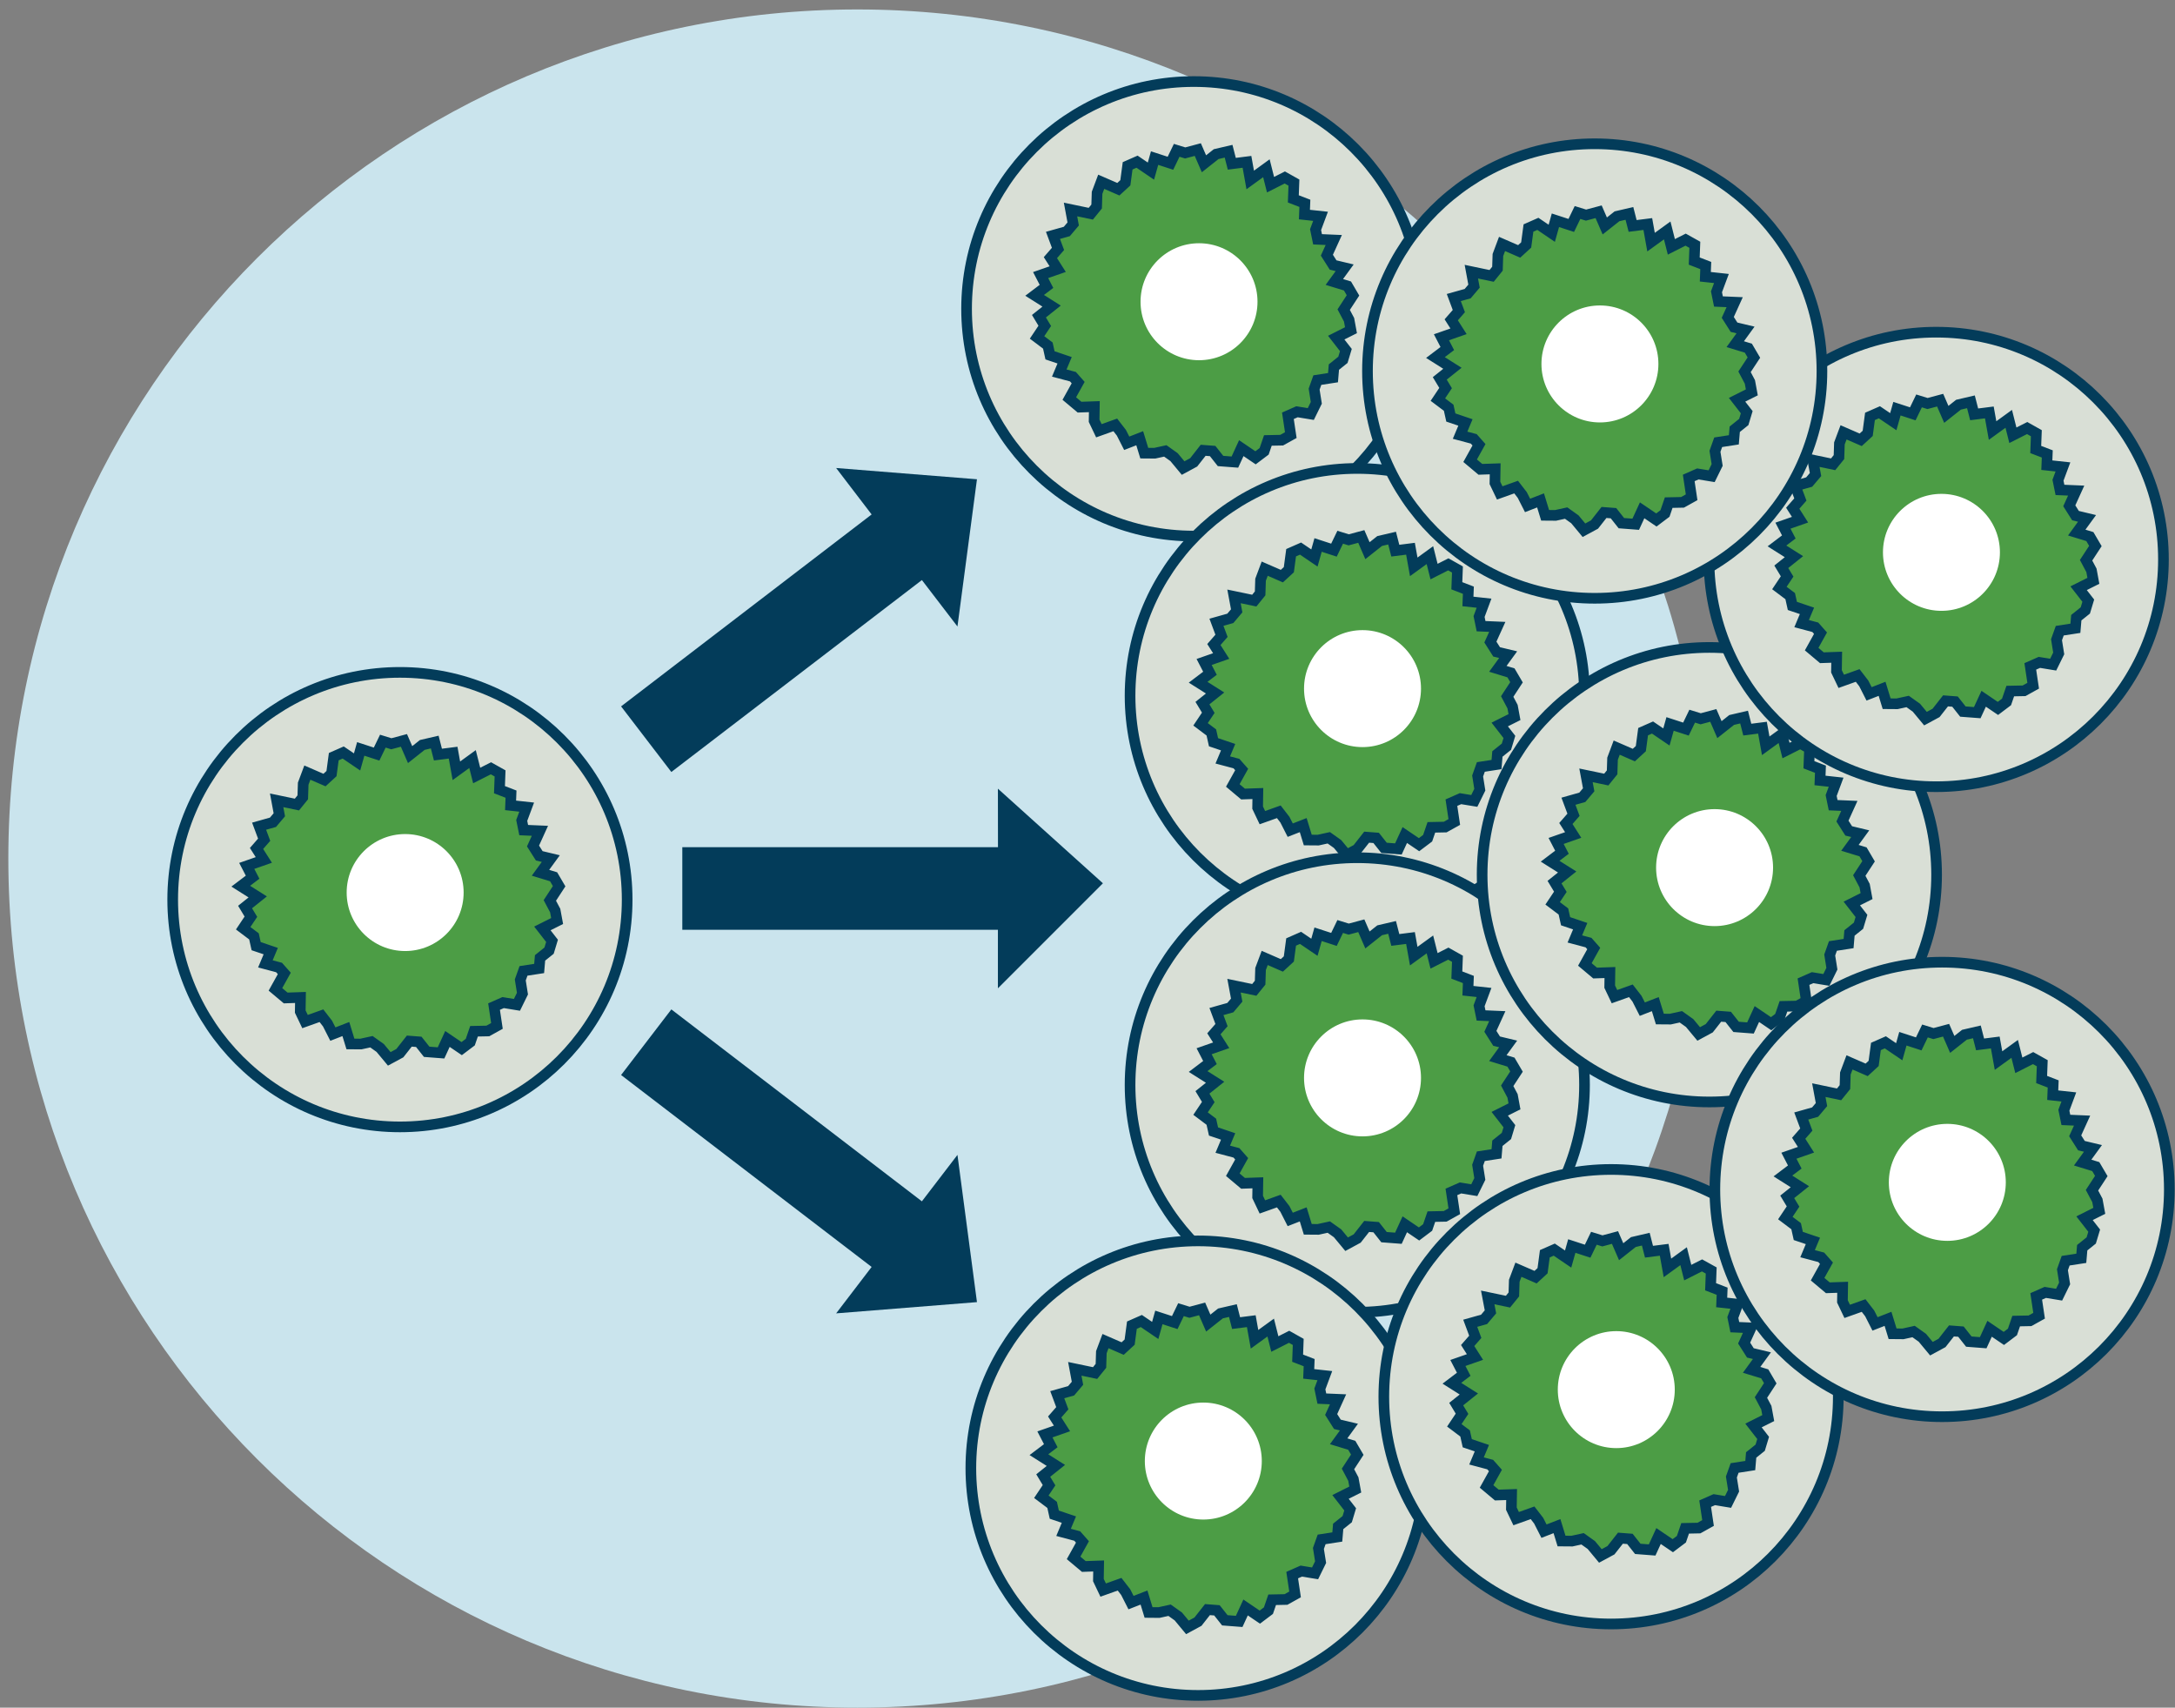 <?xml version="1.0" encoding="UTF-8"?> <svg xmlns="http://www.w3.org/2000/svg" width="214" height="168" viewBox="0 0 214 168" fill="none"><rect x="0" y="0" width="214" height="168" fill="#808080" stroke="none"/><path d="M84.353 167.996C130.488 167.996 167.887 130.597 167.887 84.463C167.887 38.329 130.488 0.93 84.353 0.93C38.219 0.93 0.82 38.329 0.82 84.463C0.82 130.597 38.219 167.996 84.353 167.996Z" fill="#CAE4ED"></path><path d="M39.35 110.863C51.697 110.863 61.707 100.854 61.707 88.506C61.707 76.158 51.697 66.148 39.35 66.148C27.002 66.148 16.992 76.158 16.992 88.506C16.992 100.854 27.002 110.863 39.35 110.863Z" fill="#D9DFD6" stroke="#033C5A" stroke-width="1.048" stroke-miterlimit="10"></path><path d="M49.203 76.088L49.143 77.689L50.279 78.127L50.236 79.232L51.821 79.405L51.333 80.714L51.527 81.665L53.123 81.734L52.444 83.229L53.058 84.196L54.194 84.468L53.179 85.863L54.471 86.258L55.014 87.184L54.099 88.585L54.627 89.582L54.816 90.61L53.364 91.338L54.315 92.561L54.024 93.524L53.136 94.237L53.047 95.279L51.507 95.516L51.191 96.405L51.405 97.752L50.862 98.857L49.503 98.634L48.61 99.028L48.894 100.93L47.997 101.428L46.639 101.455L46.272 102.524L45.426 103.163L44.024 102.212L43.394 103.584L41.981 103.475L41.205 102.495L40.272 102.423L39.34 103.61L38.3 104.172L37.408 103.098L36.546 102.484L35.505 102.712L34.478 102.704L34.029 101.237L32.752 101.734L32.228 100.703L31.627 99.926L30.012 100.502L29.542 99.518L29.564 98.13L28.108 98.18L27.1 97.334L27.972 95.765L27.458 95.184L26.112 94.825L26.639 93.569L25.202 93.082L24.989 92.121L23.927 91.32L24.686 90.185L24.113 89.234L25.358 88.238L23.688 87.182L24.854 86.299L24.278 85.188L25.959 84.601L25.24 83.472L25.99 82.613L25.493 81.281L26.858 80.896L27.483 80.157L27.219 78.735L29.215 79.151L29.789 78.442L29.833 77.094L30.24 76.008L31.927 76.741L32.616 76.108L32.84 74.439L33.767 74.031L35.133 74.959L35.493 73.678L37.053 74.186L37.668 72.913L38.503 73.171L39.743 72.84L40.351 74.238L41.551 73.287L42.774 73.003L43.089 74.236L44.583 74.047L44.903 75.83L46.493 74.676L46.901 76.294L48.305 75.584L49.203 76.088Z" fill="#4C9D45" stroke="#033C5A" stroke-width="1.048" stroke-miterlimit="10"></path><path d="M39.863 93.563C43.041 93.563 45.617 90.987 45.617 87.809C45.617 84.631 43.041 82.055 39.863 82.055C36.686 82.055 34.109 84.631 34.109 87.809C34.109 90.987 36.686 93.563 39.863 93.563Z" fill="white"></path><path d="M117.459 52.738C129.807 52.738 139.817 42.729 139.817 30.381C139.817 18.033 129.807 8.023 117.459 8.023C105.111 8.023 95.102 18.033 95.102 30.381C95.102 42.729 105.111 52.738 117.459 52.738Z" fill="#D9DFD6" stroke="#033C5A" stroke-width="1.048" stroke-miterlimit="10"></path><path d="M127.311 17.964L127.251 19.566L128.387 20.003L128.344 21.109L129.929 21.281L129.441 22.591L129.635 23.542L131.231 23.611L130.552 25.105L131.166 26.072L132.302 26.344L131.287 27.739L132.579 28.134L133.122 29.061L132.207 30.461L132.735 31.458L132.924 32.486L131.472 33.215L132.423 34.437L132.132 35.4L131.244 36.113L131.155 37.155L129.615 37.393L129.299 38.281L129.513 39.629L128.97 40.733L127.611 40.51L126.718 40.904L127.002 42.806L126.105 43.304L124.747 43.332L124.38 44.401L123.534 45.039L122.132 44.088L121.502 45.46L120.089 45.352L119.313 44.371L118.38 44.299L117.448 45.486L116.408 46.048L115.517 44.974L114.654 44.36L113.613 44.588L112.586 44.58L112.137 43.113L110.86 43.61L110.336 42.579L109.735 41.801L108.12 42.377L107.651 41.393L107.673 40.005L106.217 40.055L105.209 39.209L106.081 37.64L105.568 37.059L104.222 36.7L104.749 35.444L103.311 34.957L103.098 33.996L102.036 33.196L102.795 32.06L102.222 31.109L103.468 30.113L101.797 29.057L102.964 28.174L102.388 27.062L104.068 26.476L103.35 25.347L104.098 24.488L103.602 23.156L104.967 22.771L105.592 22.032L105.329 20.61L107.324 21.026L107.899 20.317L107.942 18.969L108.35 17.883L110.037 18.616L110.724 17.983L110.948 16.314L111.875 15.906L113.241 16.834L113.601 15.553L115.161 16.061L115.776 14.788L116.611 15.046L117.852 14.715L118.459 16.113L119.66 15.162L120.882 14.878L121.197 16.111L122.691 15.922L123.011 17.705L124.601 16.551L125.009 18.169L126.413 17.459L127.311 17.964Z" fill="#4C9D45" stroke="#033C5A" stroke-width="1.048" stroke-miterlimit="10"></path><path d="M117.973 35.438C121.151 35.438 123.727 32.862 123.727 29.684C123.727 26.506 121.151 23.93 117.973 23.93C114.795 23.93 112.219 26.506 112.219 29.684C112.219 32.862 114.795 35.438 117.973 35.438Z" fill="white"></path><path d="M133.545 90.801C145.893 90.801 155.902 80.791 155.902 68.443C155.902 56.096 145.893 46.086 133.545 46.086C121.197 46.086 111.188 56.096 111.188 68.443C111.188 80.791 121.197 90.801 133.545 90.801Z" fill="#D9DFD6" stroke="#033C5A" stroke-width="1.048" stroke-miterlimit="10"></path><path d="M143.399 56.025L143.339 57.627L144.474 58.064L144.431 59.17L146.016 59.342L145.528 60.652L145.723 61.603L147.319 61.672L146.64 63.166L147.254 64.133L148.389 64.405L147.374 65.8L148.666 66.195L149.21 67.122L148.294 68.522L148.822 69.519L149.011 70.548L147.559 71.276L148.51 72.498L148.219 73.461L147.331 74.174L147.243 75.216L145.702 75.454L145.386 76.342L145.6 77.69L145.057 78.794L143.699 78.572L142.805 78.965L143.089 80.867L142.192 81.366L140.834 81.393L140.467 82.462L139.621 83.1L138.219 82.15L137.589 83.521L136.176 83.413L135.4 82.432L134.467 82.36L133.535 83.547L132.495 84.11L131.604 83.035L130.741 82.421L129.701 82.649L128.674 82.641L128.224 81.174L126.947 81.671L126.423 80.64L125.823 79.863L124.207 80.439L123.739 79.456L123.761 78.068L122.304 78.118L121.296 77.272L122.169 75.703L121.655 75.121L120.309 74.763L120.836 73.506L119.399 73.02L119.185 72.058L118.123 71.258L118.883 70.122L118.309 69.172L119.555 68.176L117.883 67.119L119.05 66.236L118.474 65.125L120.154 64.538L119.435 63.409L120.185 62.551L119.688 61.218L121.053 60.834L121.678 60.095L121.415 58.673L123.41 59.088L123.985 58.379L124.028 57.032L124.436 55.945L126.123 56.679L126.81 56.046L127.034 54.376L127.961 53.969L129.327 54.896L129.687 53.615L131.248 54.123L131.863 52.851L132.699 53.109L133.939 52.777L134.546 54.175L135.747 53.224L136.969 52.94L137.285 54.174L138.779 53.985L139.099 55.767L140.69 54.614L141.097 56.232L142.502 55.521L143.399 56.025Z" fill="#4C9D45" stroke="#033C5A" stroke-width="1.048" stroke-miterlimit="10"></path><path d="M134.059 73.5C137.237 73.5 139.813 70.924 139.813 67.746C139.813 64.568 137.237 61.992 134.059 61.992C130.881 61.992 128.305 64.568 128.305 67.746C128.305 70.924 130.881 73.5 134.059 73.5Z" fill="white"></path><path d="M133.545 129.098C145.893 129.098 155.902 119.088 155.902 106.74C155.902 94.393 145.893 84.383 133.545 84.383C121.197 84.383 111.188 94.393 111.188 106.74C111.188 119.088 121.197 129.098 133.545 129.098Z" fill="#D9DFD6" stroke="#033C5A" stroke-width="1.048" stroke-miterlimit="10"></path><path d="M143.399 94.322L143.339 95.924L144.474 96.361L144.431 97.467L146.016 97.639L145.528 98.949L145.723 99.9L147.319 99.969L146.64 101.463L147.254 102.43L148.389 102.702L147.374 104.097L148.666 104.492L149.21 105.419L148.294 106.819L148.822 107.816L149.011 108.844L147.559 109.573L148.51 110.795L148.219 111.758L147.331 112.471L147.243 113.513L145.702 113.751L145.386 114.639L145.6 115.987L145.057 117.091L143.699 116.868L142.805 117.262L143.089 119.164L142.192 119.663L140.834 119.69L140.467 120.759L139.621 121.397L138.219 120.446L137.589 121.818L136.176 121.71L135.4 120.729L134.467 120.657L133.535 121.844L132.495 122.406L131.604 121.332L130.741 120.718L129.701 120.946L128.674 120.938L128.224 119.471L126.947 119.968L126.423 118.937L125.823 118.16L124.207 118.736L123.739 117.753L123.761 116.364L122.304 116.415L121.296 115.568L122.169 114L121.655 113.418L120.309 113.06L120.836 111.803L119.399 111.317L119.185 110.355L118.123 109.555L118.883 108.419L118.309 107.468L119.555 106.473L117.883 105.416L119.05 104.533L118.474 103.422L120.154 102.835L119.435 101.706L120.185 100.848L119.688 99.515L121.053 99.131L121.678 98.392L121.415 96.97L123.41 97.385L123.985 96.676L124.028 95.329L124.436 94.242L126.123 94.975L126.81 94.343L127.034 92.673L127.961 92.266L129.327 93.193L129.687 91.912L131.248 92.42L131.863 91.148L132.699 91.406L133.939 91.074L134.546 92.472L135.747 91.521L136.969 91.237L137.285 92.471L138.779 92.282L139.099 94.064L140.69 92.911L141.097 94.529L142.502 93.818L143.399 94.322Z" fill="#4C9D45" stroke="#033C5A" stroke-width="1.048" stroke-miterlimit="10"></path><path d="M134.059 111.797C137.237 111.797 139.813 109.221 139.813 106.043C139.813 102.865 137.237 100.289 134.059 100.289C130.881 100.289 128.305 102.865 128.305 106.043C128.305 109.221 130.881 111.797 134.059 111.797Z" fill="white"></path><path d="M168.186 108.41C180.533 108.41 190.543 98.4 190.543 86.053C190.543 73.705 180.533 63.695 168.186 63.695C155.838 63.695 145.828 73.705 145.828 86.053C145.828 98.4 155.838 108.41 168.186 108.41Z" fill="#D9DFD6" stroke="#033C5A" stroke-width="1.048" stroke-miterlimit="10"></path><path d="M178.041 73.636L177.981 75.238L179.115 75.675L179.072 76.781L180.657 76.953L180.169 78.263L180.364 79.214L181.96 79.283L181.281 80.777L181.895 81.744L183.03 82.016L182.015 83.411L183.307 83.806L183.851 84.733L182.935 86.133L183.463 87.13L183.652 88.159L182.2 88.887L183.151 90.109L182.86 91.072L181.972 91.785L181.884 92.827L180.343 93.065L180.027 93.953L180.241 95.301L179.698 96.405L178.34 96.182L177.446 96.576L177.73 98.478L176.833 98.977L175.475 99.004L175.108 100.073L174.262 100.711L172.86 99.76L172.23 101.132L170.817 101.024L170.041 100.043L169.108 99.971L168.176 101.158L167.136 101.72L166.245 100.646L165.382 100.032L164.342 100.26L163.315 100.252L162.865 98.785L161.588 99.282L161.064 98.251L160.463 97.474L158.848 98.05L158.38 97.067L158.401 95.678L156.945 95.729L155.937 94.882L156.809 93.314L156.296 92.732L154.95 92.374L155.477 91.117L154.04 90.631L153.826 89.669L152.764 88.869L153.524 87.733L152.95 86.782L154.196 85.787L152.516 84.726L153.682 83.843L153.107 82.732L154.787 82.145L154.068 81.016L154.818 80.158L154.321 78.825L155.686 78.439L156.311 77.7L156.047 76.278L158.043 76.694L158.617 75.985L158.661 74.637L159.068 73.55L160.755 74.284L161.443 73.651L161.667 71.982L162.593 71.574L163.96 72.502L164.32 71.221L165.881 71.729L166.496 70.456L167.331 70.714L168.572 70.383L169.179 71.781L170.38 70.83L171.602 70.546L171.917 71.779L173.411 71.59L173.731 73.373L175.321 72.219L175.729 73.837L177.133 73.127L178.041 73.636Z" fill="#4C9D45" stroke="#033C5A" stroke-width="1.048" stroke-miterlimit="10"></path><path d="M168.699 91.11C171.877 91.11 174.453 88.534 174.453 85.356C174.453 82.178 171.877 79.602 168.699 79.602C165.521 79.602 162.945 82.178 162.945 85.356C162.945 88.534 165.521 91.11 168.699 91.11Z" fill="white"></path><path d="M117.881 166.793C130.229 166.793 140.238 156.783 140.238 144.436C140.238 132.088 130.229 122.078 117.881 122.078C105.533 122.078 95.523 132.088 95.523 144.436C95.523 156.783 105.533 166.793 117.881 166.793Z" fill="#D9DFD6" stroke="#033C5A" stroke-width="1.048" stroke-miterlimit="10"></path><path d="M127.734 132.017L127.675 133.619L128.809 134.056L128.765 135.162L130.351 135.335L129.863 136.644L130.057 137.595L131.653 137.664L130.974 139.158L131.588 140.126L132.724 140.397L131.709 141.792L133.001 142.188L133.544 143.114L132.629 144.514L133.157 145.511L133.346 146.54L131.894 147.268L132.845 148.49L132.554 149.454L131.666 150.167L131.577 151.209L130.037 151.446L129.72 152.335L129.935 153.682L129.392 154.786L128.033 154.564L127.139 154.958L127.423 156.859L126.527 157.358L125.169 157.385L124.802 158.454L123.955 159.093L122.554 158.142L121.923 159.514L120.511 159.405L119.735 158.424L118.802 158.352L117.87 159.539L116.829 160.102L115.938 159.027L115.076 158.413L114.035 158.642L113.008 158.633L112.559 157.166L111.282 157.664L110.758 156.633L110.157 155.856L108.542 156.431L108.073 155.448L108.095 154.06L106.639 154.11L105.631 153.264L106.503 151.695L105.99 151.113L104.643 150.755L105.17 149.498L103.733 149.012L103.52 148.05L102.458 147.25L103.217 146.115L102.644 145.164L103.89 144.168L102.219 143.111L103.386 142.228L102.81 141.117L104.49 140.53L103.771 139.402L104.521 138.543L104.024 137.21L105.389 136.826L106.014 136.087L105.75 134.665L107.746 135.081L108.321 134.371L108.364 133.024L108.772 131.937L110.459 132.671L111.146 132.038L111.37 130.368L112.297 129.961L113.663 130.889L114.023 129.608L115.584 130.116L116.199 128.843L117.035 129.101L118.275 128.77L118.882 130.167L120.083 129.216L121.305 128.933L121.62 130.166L123.115 129.977L123.434 131.759L125.025 130.606L125.432 132.224L126.837 131.513L127.734 132.017Z" fill="#4C9D45" stroke="#033C5A" stroke-width="1.048" stroke-miterlimit="10"></path><path d="M118.395 149.493C121.573 149.493 124.149 146.916 124.149 143.738C124.149 140.561 121.573 137.984 118.395 137.984C115.217 137.984 112.641 140.561 112.641 143.738C112.641 146.916 115.217 149.493 118.395 149.493Z" fill="white"></path><path d="M158.514 159.766C170.861 159.766 180.871 149.756 180.871 137.408C180.871 125.061 170.861 115.051 158.514 115.051C146.166 115.051 136.156 125.061 136.156 137.408C136.156 149.756 146.166 159.766 158.514 159.766Z" fill="#D9DFD6" stroke="#033C5A" stroke-width="1.048" stroke-miterlimit="10"></path><path d="M168.367 124.99L168.307 126.591L169.442 127.029L169.398 128.135L170.983 128.307L170.496 129.617L170.69 130.567L172.286 130.637L171.607 132.131L172.221 133.098L173.357 133.37L172.342 134.765L173.634 135.16L174.177 136.086L173.261 137.487L173.79 138.484L173.979 139.512L172.527 140.24L173.477 141.463L173.187 142.426L172.298 143.139L172.21 144.181L170.67 144.419L170.353 145.307L170.568 146.655L170.024 147.759L168.666 147.536L167.772 147.93L168.056 149.832L167.16 150.33L165.801 150.358L165.435 151.427L164.588 152.065L163.186 151.114L162.556 152.486L161.143 152.377L160.368 151.397L159.435 151.325L158.503 152.512L157.462 153.074L156.571 152L155.709 151.386L154.668 151.614L153.641 151.606L153.192 150.139L151.915 150.636L151.39 149.605L150.79 148.828L149.175 149.404L148.706 148.42L148.728 147.032L147.272 147.082L146.264 146.236L147.136 144.667L146.622 144.086L145.276 143.727L145.803 142.471L144.366 141.985L144.153 141.023L143.091 140.223L143.85 139.087L143.277 138.136L144.522 137.141L142.852 136.084L144.018 135.201L143.442 134.09L145.123 133.503L144.404 132.374L145.153 131.516L144.657 130.183L146.022 129.799L146.647 129.06L146.378 127.641L148.373 128.057L148.948 127.348L148.991 126.001L149.399 124.914L151.086 125.647L151.773 125.014L151.997 123.345L152.924 122.937L154.29 123.865L154.65 122.584L156.21 123.092L156.825 121.819L157.661 122.078L158.901 121.746L159.508 123.144L160.709 122.193L161.931 121.909L162.246 123.143L163.741 122.954L164.061 124.736L165.652 123.583L166.059 125.2L167.464 124.49L168.367 124.99Z" fill="#4C9D45" stroke="#033C5A" stroke-width="1.048" stroke-miterlimit="10"></path><path d="M159.028 142.465C162.205 142.465 164.782 139.889 164.782 136.711C164.782 133.533 162.205 130.957 159.028 130.957C155.85 130.957 153.273 133.533 153.273 136.711C153.273 139.889 155.85 142.465 159.028 142.465Z" fill="white"></path><path d="M191.084 139.375C203.432 139.375 213.442 129.365 213.442 117.018C213.442 104.67 203.432 94.66 191.084 94.66C178.736 94.66 168.727 104.67 168.727 117.018C168.727 129.365 178.736 139.375 191.084 139.375Z" fill="#D9DFD6" stroke="#033C5A" stroke-width="1.048" stroke-miterlimit="10"></path><path d="M200.939 104.599L200.879 106.201L202.013 106.638L201.97 107.744L203.555 107.917L203.067 109.226L203.262 110.177L204.858 110.246L204.179 111.74L204.793 112.708L205.928 112.979L204.914 114.374L206.205 114.77L206.749 115.696L205.833 117.096L206.362 118.094L206.55 119.122L205.098 119.85L206.049 121.072L205.758 122.036L204.87 122.749L204.782 123.791L203.241 124.028L202.925 124.917L203.139 126.264L202.596 127.369L201.238 127.146L200.344 127.54L200.628 129.441L199.731 129.94L198.373 129.967L198.006 131.036L197.16 131.675L195.758 130.724L195.128 132.096L193.715 131.987L192.939 131.006L192.006 130.934L191.074 132.121L190.034 132.684L189.143 131.609L188.28 130.995L187.24 131.224L186.213 131.215L185.763 129.748L184.486 130.246L183.962 129.215L183.362 128.438L181.746 129.013L181.278 128.03L181.3 126.642L179.843 126.692L178.835 125.846L179.708 124.277L179.194 123.695L177.848 123.337L178.374 122.08L176.936 121.594L176.723 120.632L175.661 119.832L176.42 118.697L175.847 117.746L177.093 116.75L175.422 115.693L176.589 114.81L176.013 113.699L177.693 113.112L176.975 111.984L177.724 111.125L177.227 109.793L178.592 109.408L179.217 108.669L178.954 107.247L180.949 107.663L181.524 106.953L181.567 105.606L181.975 104.519L183.662 105.253L184.349 104.62L184.573 102.95L185.5 102.543L186.866 103.471L187.226 102.19L188.786 102.698L189.401 101.425L190.236 101.683L191.476 101.352L192.084 102.749L193.284 101.798L194.507 101.515L194.822 102.748L196.316 102.559L196.636 104.341L198.226 103.188L198.634 104.806L200.038 104.095L200.939 104.599Z" fill="#4C9D45" stroke="#033C5A" stroke-width="1.048" stroke-miterlimit="10"></path><path d="M191.598 122.075C194.776 122.075 197.352 119.498 197.352 116.32C197.352 113.143 194.776 110.566 191.598 110.566C188.42 110.566 185.844 113.143 185.844 116.32C185.844 119.498 188.42 122.075 191.598 122.075Z" fill="white"></path><path d="M190.506 77.395C202.854 77.395 212.863 67.385 212.863 55.037C212.863 42.69 202.854 32.68 190.506 32.68C178.158 32.68 168.148 42.69 168.148 55.037C168.148 67.385 178.158 77.395 190.506 77.395Z" fill="#D9DFD6" stroke="#033C5A" stroke-width="1.048" stroke-miterlimit="10"></path><path d="M200.357 42.619L200.297 44.221L201.433 44.658L201.389 45.764L202.975 45.936L202.487 47.246L202.681 48.197L204.277 48.266L203.598 49.76L204.211 50.727L205.346 50.999L204.332 52.394L205.623 52.789L206.167 53.716L205.251 55.116L205.78 56.113L205.969 57.142L204.516 57.87L205.467 59.092L205.177 60.055L204.288 60.768L204.2 61.81L202.66 62.048L202.343 62.936L202.558 64.284L202.014 65.388L200.656 65.165L199.762 65.559L200.046 67.461L199.149 67.96L197.791 67.987L197.424 69.056L196.578 69.694L195.176 68.743L194.543 70.111L193.131 70.003L192.355 69.022L191.422 68.95L190.49 70.137L189.449 70.699L188.558 69.625L187.696 69.011L186.655 69.239L185.628 69.231L185.179 67.765L183.902 68.263L183.377 67.231L182.777 66.453L181.162 67.029L180.692 66.046L180.714 64.657L179.257 64.708L178.25 63.861L179.122 62.292L178.608 61.711L177.262 61.352L177.789 60.096L176.352 59.61L176.139 58.648L175.076 57.848L175.836 56.712L175.263 55.761L176.508 54.766L174.836 53.709L176.003 52.826L175.427 51.715L177.107 51.128L176.389 49.999L177.138 49.141L176.641 47.808L178.006 47.424L178.631 46.685L178.368 45.263L180.363 45.678L180.938 44.969L180.981 43.622L181.389 42.535L183.076 43.268L183.765 42.635L183.989 40.966L184.915 40.559L186.282 41.486L186.642 40.205L188.201 40.713L188.816 39.441L189.652 39.699L190.892 39.367L191.499 40.765L192.7 39.814L193.922 39.53L194.238 40.764L195.732 40.575L196.051 42.357L197.642 41.204L198.049 42.822L199.454 42.111L200.357 42.619Z" fill="#4C9D45" stroke="#033C5A" stroke-width="1.048" stroke-miterlimit="10"></path><path d="M191.02 60.094C194.198 60.094 196.774 57.518 196.774 54.34C196.774 51.162 194.198 48.586 191.02 48.586C187.842 48.586 185.266 51.162 185.266 54.34C185.266 57.518 187.842 60.094 191.02 60.094Z" fill="white"></path><path d="M156.904 58.859C169.252 58.859 179.262 48.85 179.262 36.502C179.262 24.154 169.252 14.145 156.904 14.145C144.557 14.145 134.547 24.154 134.547 36.502C134.547 48.85 144.557 58.859 156.904 58.859Z" fill="#D9DFD6" stroke="#033C5A" stroke-width="1.048" stroke-miterlimit="10"></path><path d="M166.756 24.083L166.696 25.684L167.831 26.122L167.788 27.227L169.373 27.4L168.885 28.709L169.08 29.66L170.676 29.729L169.997 31.224L170.611 32.191L171.746 32.462L170.732 33.858L172.023 34.253L172.567 35.179L171.646 36.577L172.174 37.574L172.363 38.602L170.911 39.33L171.862 40.553L171.571 41.516L170.683 42.229L170.594 43.271L169.054 43.509L168.737 44.397L168.952 45.745L168.409 46.849L167.05 46.626L166.156 47.02L166.44 48.922L165.544 49.42L164.185 49.448L163.819 50.517L162.972 51.155L161.571 50.204L160.94 51.576L159.528 51.468L158.752 50.487L157.819 50.415L156.887 51.602L155.846 52.164L154.955 51.09L154.093 50.476L153.052 50.704L152.025 50.696L151.576 49.229L150.299 49.726L149.774 48.695L149.174 47.918L147.559 48.494L147.089 47.511L147.111 46.122L145.655 46.172L144.647 45.326L145.519 43.757L145.005 43.176L143.659 42.817L144.186 41.561L142.749 41.075L142.536 40.113L141.473 39.313L142.233 38.177L141.66 37.226L142.905 36.231L141.234 35.174L142.401 34.291L141.825 33.18L143.506 32.593L142.787 31.464L143.537 30.605L143.04 29.273L144.405 28.889L145.03 28.15L144.766 26.727L146.762 27.143L147.336 26.434L147.38 25.087L147.787 24L149.474 24.733L150.162 24.1L150.386 22.431L151.312 22.023L152.679 22.951L153.039 21.67L154.598 22.178L155.213 20.905L156.049 21.163L157.289 20.832L157.896 22.23L159.097 21.279L160.32 20.995L160.635 22.228L162.129 22.04L162.448 23.822L164.039 22.669L164.446 24.286L165.851 23.576L166.756 24.083Z" fill="#4C9D45" stroke="#033C5A" stroke-width="1.048" stroke-miterlimit="10"></path><path d="M157.418 41.559C160.596 41.559 163.172 38.983 163.172 35.805C163.172 32.627 160.596 30.051 157.418 30.051C154.24 30.051 151.664 32.627 151.664 35.805C151.664 38.983 154.24 41.559 157.418 41.559Z" fill="white"></path><path d="M98.192 83.344H67.133V91.475H98.185V97.229L108.517 86.897L98.185 77.59L98.192 83.344Z" fill="#033C5A"></path><path d="M85.761 50.611L61.109 69.493L66.054 75.948L90.706 57.066L94.205 61.634L96.124 47.15L82.269 46.043L85.761 50.611Z" fill="#033C5A"></path><path d="M85.761 124.641L61.109 105.76L66.054 99.305L90.706 118.186L94.205 113.618L96.124 128.102L82.269 129.209L85.761 124.641Z" fill="#033C5A"></path></svg> 